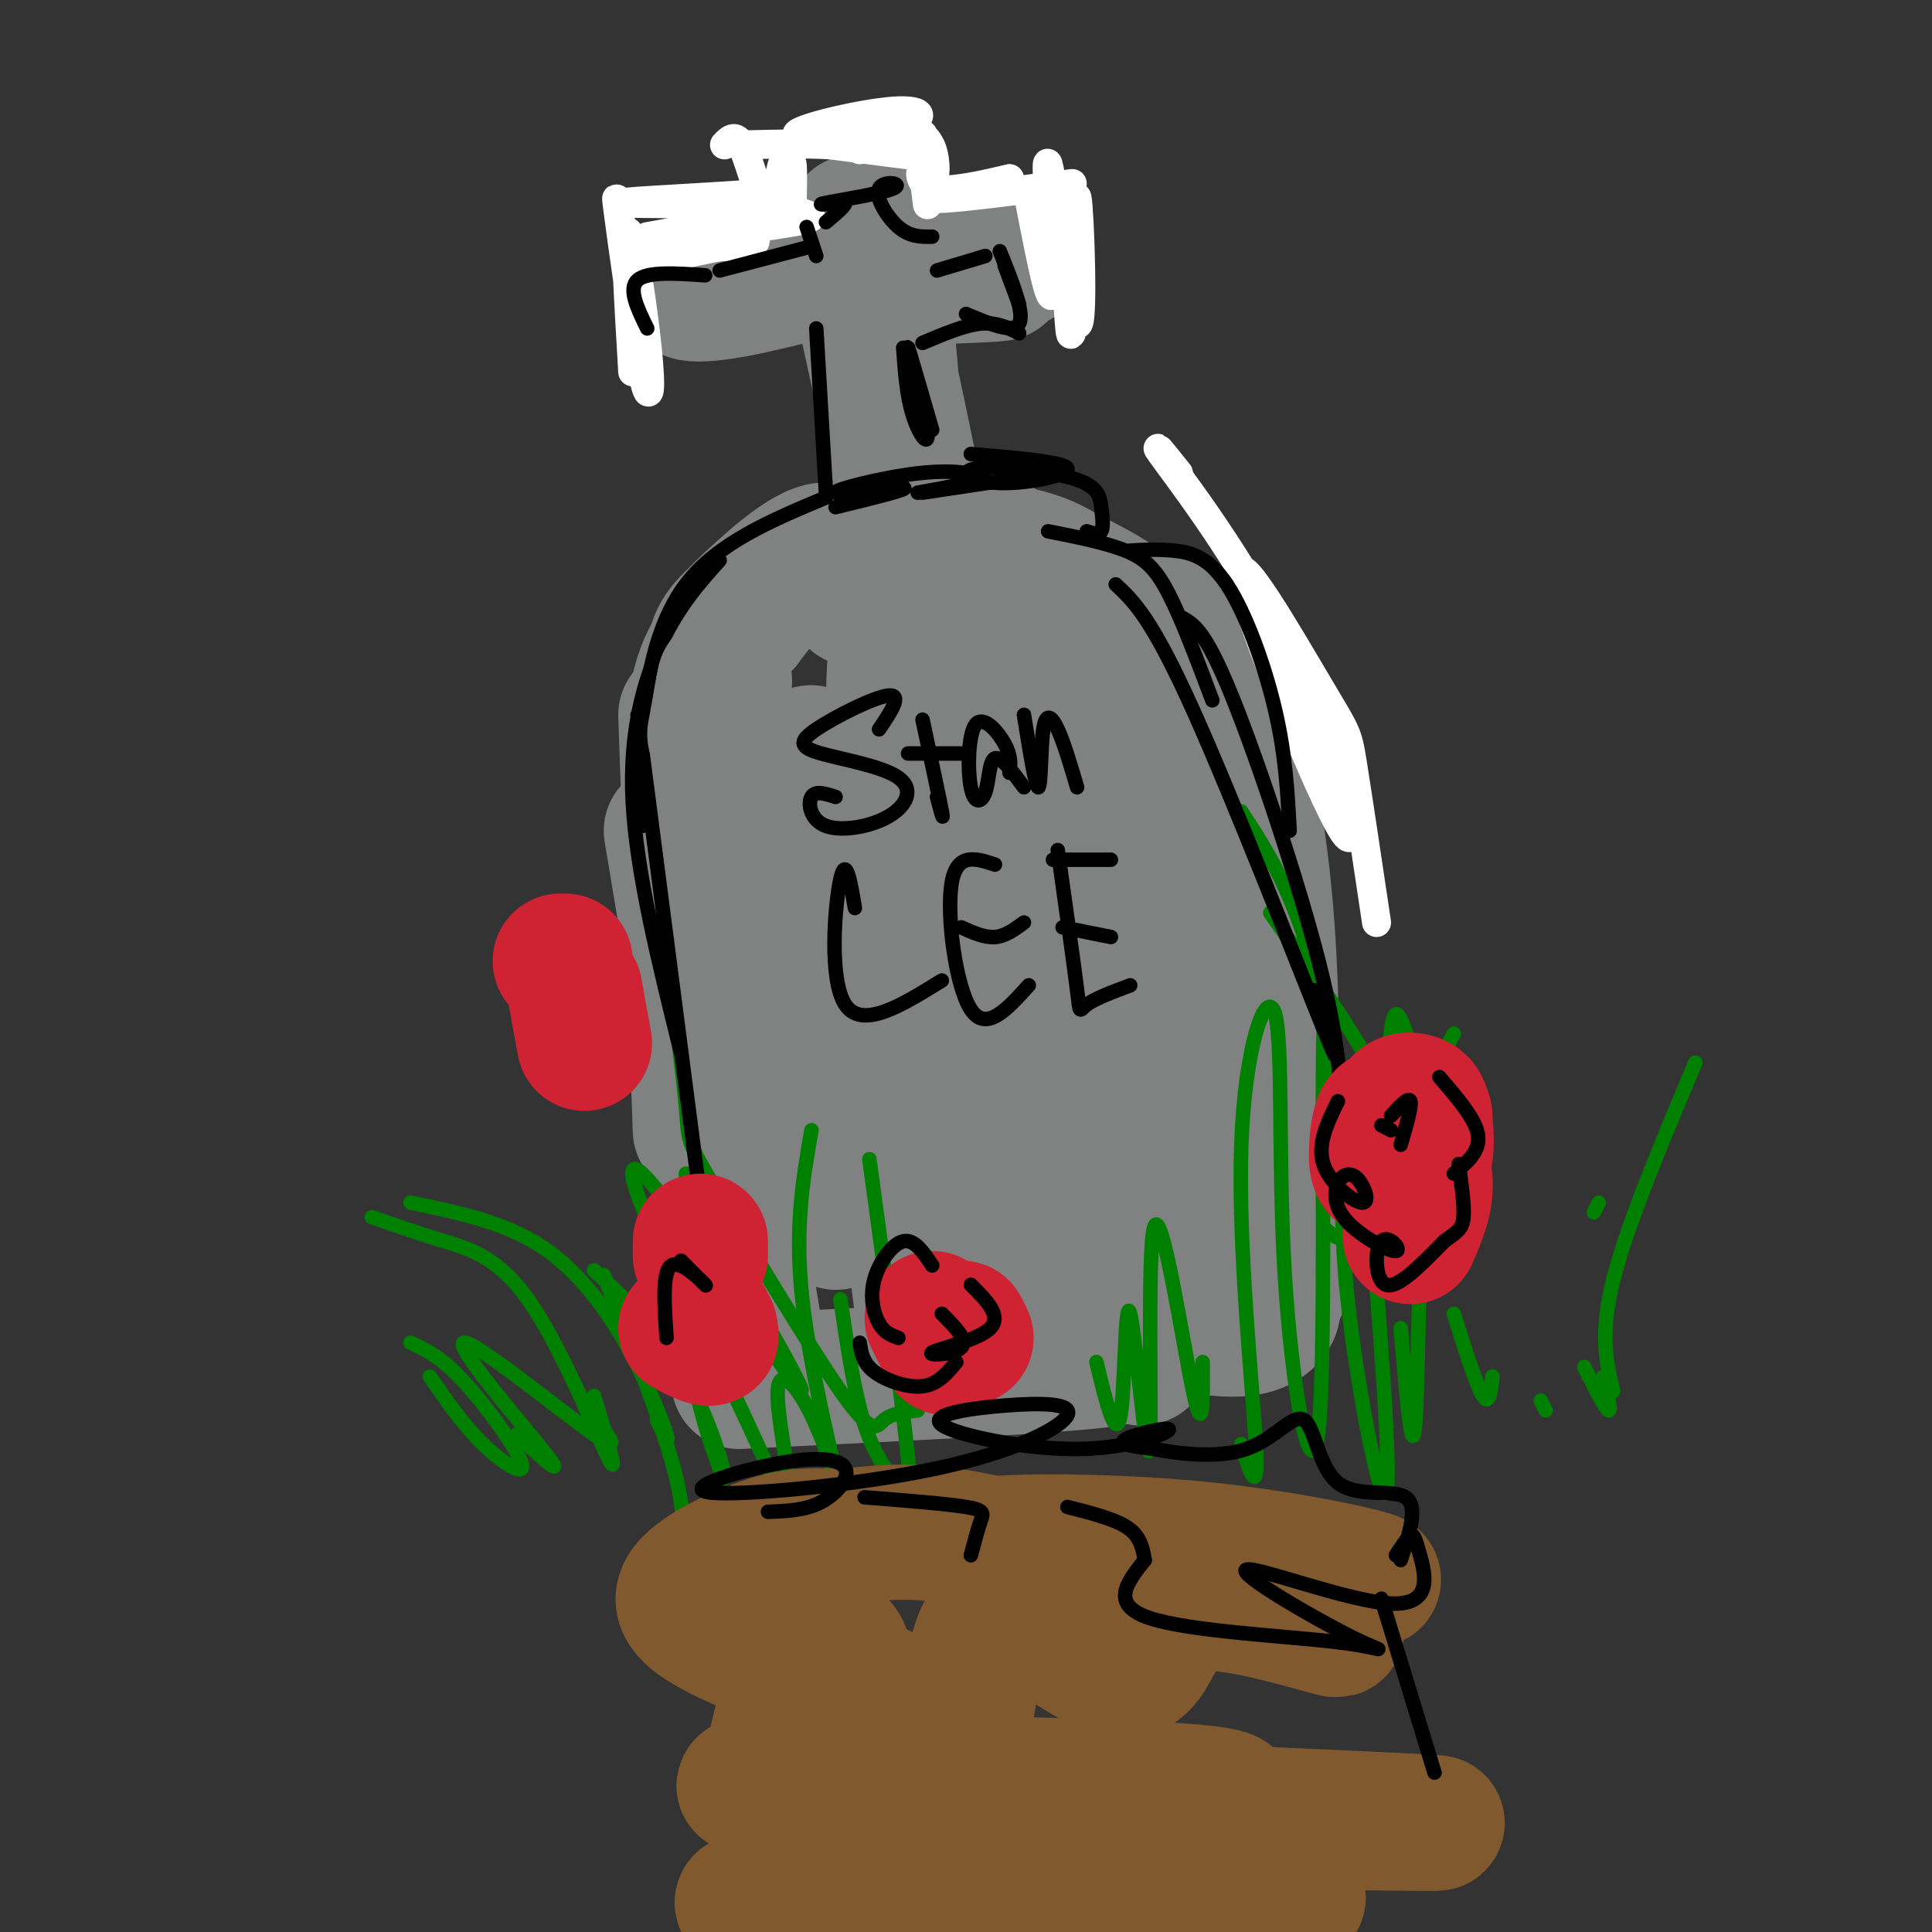 <svg viewBox='0 0 400 400' version='1.1' xmlns='http://www.w3.org/2000/svg' xmlns:xlink='http://www.w3.org/1999/xlink'><rect x="0" y="0" width="400" height="400" fill="#333333" stroke="none"/><g fill='none' stroke='rgb(128,130,130)' stroke-width='28' stroke-linecap='round' stroke-linejoin='round'><path d='M241,242c-2.133,-37.608 -4.267,-75.217 -5,-79c-0.733,-3.783 -0.066,26.259 3,53c3.066,26.741 8.532,50.182 7,29c-1.532,-21.182 -10.060,-86.987 -12,-92c-1.940,-5.013 2.708,50.766 6,82c3.292,31.234 5.226,37.924 6,31c0.774,-6.924 0.387,-27.462 0,-48'/><path d='M246,218c0.071,-17.310 0.250,-36.583 -1,-50c-1.250,-13.417 -3.929,-20.976 -7,-25c-3.071,-4.024 -6.536,-4.512 -10,-5'/><path d='M239,177c1.437,-1.585 2.874,-3.170 4,-4c1.126,-0.830 1.943,-0.905 -1,-9c-2.943,-8.095 -9.644,-24.211 -14,-32c-4.356,-7.789 -6.365,-7.251 -9,-8c-2.635,-0.749 -5.896,-2.785 -11,-3c-5.104,-0.215 -12.052,1.393 -19,3'/><path d='M238,164c1.881,-7.601 3.762,-15.202 1,-23c-2.762,-7.798 -10.167,-15.792 -16,-20c-5.833,-4.208 -10.095,-4.631 -17,-4c-6.905,0.631 -16.452,2.315 -26,4'/><path d='M232,154c1.803,-4.755 3.605,-9.509 3,-14c-0.605,-4.491 -3.618,-8.717 -6,-12c-2.382,-3.283 -4.133,-5.622 -7,-8c-2.867,-2.378 -6.849,-4.794 -16,-6c-9.151,-1.206 -23.472,-1.202 -33,1c-9.528,2.202 -14.264,6.601 -19,11'/><path d='M223,128c-5.946,-5.649 -11.893,-11.298 -15,-14c-3.107,-2.702 -3.375,-2.458 -10,-2c-6.625,0.458 -19.607,1.131 -28,4c-8.393,2.869 -12.196,7.935 -16,13'/><path d='M177,124c-1.190,-5.542 -2.381,-11.083 -7,-10c-4.619,1.083 -12.667,8.792 -17,13c-4.333,4.208 -4.952,4.917 -6,13c-1.048,8.083 -2.524,23.542 -4,39'/><path d='M154,129c-4.083,2.833 -8.167,5.667 -10,17c-1.833,11.333 -1.417,31.167 -1,51'/><path d='M142,148c0.000,0.000 3.000,86.000 3,86'/><path d='M139,172c0.000,0.000 17.000,102.000 17,102'/><path d='M144,207c4.417,32.083 8.833,64.167 10,71c1.167,6.833 -0.917,-11.583 -3,-30'/><path d='M153,286c36.999,-1.785 73.998,-3.569 78,-5c4.002,-1.431 -24.994,-2.508 -37,-1c-12.006,1.508 -7.022,5.600 8,3c15.022,-2.600 40.083,-11.892 52,-14c11.917,-2.108 10.691,2.969 7,5c-3.691,2.031 -9.845,1.015 -16,0'/><path d='M231,275c1.106,1.380 2.212,2.760 4,5c1.788,2.240 4.257,5.342 0,-35c-4.257,-40.342 -15.240,-124.126 -16,-110c-0.760,14.126 8.703,126.163 12,142c3.297,15.837 0.428,-64.527 -3,-103c-3.428,-38.473 -7.414,-35.055 -10,-32c-2.586,3.055 -3.773,5.745 -5,5c-1.227,-0.745 -2.493,-4.927 -1,14c1.493,18.927 5.747,60.964 10,103'/><path d='M222,264c1.289,4.780 -0.490,-34.772 -4,-65c-3.510,-30.228 -8.752,-51.134 -12,-57c-3.248,-5.866 -4.504,3.309 -6,0c-1.496,-3.309 -3.232,-19.100 -1,13c2.232,32.100 8.434,112.092 9,121c0.566,8.908 -4.503,-53.267 -8,-86c-3.497,-32.733 -5.420,-36.022 -8,-41c-2.580,-4.978 -5.815,-11.644 -4,19c1.815,30.644 8.681,98.596 9,94c0.319,-4.596 -5.909,-81.742 -9,-111c-3.091,-29.258 -3.046,-10.629 -3,8'/><path d='M185,159c-0.962,7.736 -1.866,23.076 0,51c1.866,27.924 6.501,68.434 7,67c0.499,-1.434 -3.140,-44.811 -7,-72c-3.860,-27.189 -7.941,-38.191 -10,-41c-2.059,-2.809 -2.097,2.573 -3,2c-0.903,-0.573 -2.673,-7.101 -1,17c1.673,24.101 6.789,78.831 6,67c-0.789,-11.831 -7.482,-90.224 -9,-94c-1.518,-3.776 2.138,67.064 4,89c1.862,21.936 1.931,-5.032 2,-32'/><path d='M174,213c0.333,-5.333 0.167,-2.667 0,0'/><path d='M256,260c0.684,-1.443 1.369,-2.887 3,1c1.631,3.887 4.210,13.103 1,-6c-3.210,-19.103 -12.208,-66.525 -12,-66c0.208,0.525 9.623,48.996 14,68c4.377,19.004 3.717,8.539 1,-17c-2.717,-25.539 -7.491,-66.154 -8,-67c-0.509,-0.846 3.245,38.077 7,77'/><path d='M262,250c1.489,3.756 1.711,-25.356 1,-45c-0.711,-19.644 -2.356,-29.822 -4,-40'/><path d='M260,215c0.867,9.822 1.733,19.644 1,6c-0.733,-13.644 -3.067,-50.756 -5,-68c-1.933,-17.244 -3.467,-14.622 -5,-12'/><path d='M251,190c0.364,2.646 0.727,5.292 2,3c1.273,-2.292 3.455,-9.522 4,-16c0.545,-6.478 -0.545,-12.206 -1,-17c-0.455,-4.794 -0.273,-8.656 -3,-14c-2.727,-5.344 -8.364,-12.172 -14,-19'/><path d='M243,144c-1.833,-5.500 -3.667,-11.000 -7,-15c-3.333,-4.000 -8.167,-6.500 -13,-9'/><path d='M178,60c7.021,32.081 14.041,64.163 12,53c-2.041,-11.163 -13.145,-65.569 -13,-67c0.145,-1.431 11.539,50.115 15,70c3.461,19.885 -1.011,8.110 -4,-9c-2.989,-17.110 -4.494,-39.555 -6,-62'/><path d='M182,45c-1.000,-6.000 -0.500,10.000 0,26'/><path d='M209,50c0.930,1.055 1.860,2.110 2,3c0.140,0.890 -0.509,1.615 -4,1c-3.491,-0.615 -9.823,-2.569 -22,-2c-12.177,0.569 -30.198,3.662 -38,6c-7.802,2.338 -5.386,3.921 5,2c10.386,-1.921 28.740,-7.347 39,-9c10.260,-1.653 12.426,0.466 13,2c0.574,1.534 -0.444,2.483 1,3c1.444,0.517 5.350,0.601 -4,1c-9.350,0.399 -31.957,1.114 -34,0c-2.043,-1.114 16.479,-4.057 35,-7'/><path d='M202,50c4.333,-1.000 -2.333,0.000 -9,1'/></g>
<g fill='none' stroke='rgb(255,255,255)' stroke-width='6' stroke-linecap='round' stroke-linejoin='round'><path d='M188,26c2.043,1.175 4.086,2.351 5,5c0.914,2.649 0.699,6.772 0,5c-0.699,-1.772 -1.884,-9.439 -2,-8c-0.116,1.439 0.835,11.984 1,14c0.165,2.016 -0.456,-4.496 -1,-6c-0.544,-1.504 -1.013,1.999 2,3c3.013,1.001 9.506,-0.499 16,-2'/><path d='M209,37c-2.089,0.711 -15.311,3.489 -15,4c0.311,0.511 14.156,-1.244 28,-3'/><path d='M150,30c1.215,-1.284 2.429,-2.568 4,1c1.571,3.568 3.498,11.986 5,12c1.502,0.014 2.578,-8.378 3,-9c0.422,-0.622 0.191,6.525 0,8c-0.191,1.475 -0.340,-2.721 -1,-4c-0.660,-1.279 -1.830,0.361 -3,2'/><path d='M158,40c-8.964,0.774 -29.875,1.708 -29,2c0.875,0.292 23.536,-0.060 28,1c4.464,1.060 -9.268,3.530 -23,6'/><path d='M129,49c-0.925,-5.764 -1.850,-11.528 -1,-5c0.850,6.528 3.475,25.348 5,33c1.525,7.652 1.949,4.137 1,-5c-0.949,-9.137 -3.271,-23.896 -4,-24c-0.729,-0.104 0.136,14.448 1,29'/><path d='M220,39c-2.393,0.470 -4.787,0.941 -6,1c-1.213,0.059 -1.246,-0.293 0,6c1.246,6.293 3.771,19.231 4,14c0.229,-5.231 -1.836,-28.631 -1,-26c0.836,2.631 4.575,31.293 6,33c1.425,1.707 0.538,-23.540 0,-26c-0.538,-2.460 -0.725,17.869 -1,25c-0.275,7.131 -0.637,1.066 -1,-5'/><path d='M221,61c-0.226,-6.274 -0.292,-19.458 0,-19c0.292,0.458 0.940,14.560 1,19c0.060,4.440 -0.470,-0.780 -1,-6'/><path d='M178,31c6.846,-1.442 13.693,-2.884 9,-3c-4.693,-0.116 -20.925,1.096 -22,0c-1.075,-1.096 13.008,-4.498 20,-5c6.992,-0.502 6.895,1.896 0,3c-6.895,1.104 -20.587,0.913 -19,2c1.587,1.087 18.453,3.454 22,4c3.547,0.546 -6.227,-0.727 -16,-2'/><path d='M172,30c-5.667,-0.333 -11.833,-0.167 -18,0'/><path d='M163,37c0.417,-2.000 0.833,-4.000 1,-3c0.167,1.000 0.083,5.000 0,9'/><path d='M164,43c2.131,1.774 7.458,1.708 0,3c-7.458,1.292 -27.702,3.940 -32,5c-4.298,1.060 7.351,0.530 19,0'/><path d='M151,51c4.733,-0.400 7.067,-1.400 4,-1c-3.067,0.400 -11.533,2.200 -20,4'/><path d='M244,98c-3.284,-4.105 -6.568,-8.210 -2,-2c4.568,6.210 16.989,22.733 26,42c9.011,19.267 14.611,41.276 10,34c-4.611,-7.276 -19.432,-43.837 -21,-52c-1.568,-8.163 10.116,12.071 16,22c5.884,9.929 5.967,9.551 7,16c1.033,6.449 3.017,19.724 5,33'/></g>
<g fill='none' stroke='rgb(0,128,0)' stroke-width='3' stroke-linecap='round' stroke-linejoin='round'><path d='M140,326c1.250,-4.833 2.500,-9.667 0,-20c-2.500,-10.333 -8.750,-26.167 -15,-42'/><path d='M123,263c6.944,6.470 13.889,12.941 19,22c5.111,9.059 8.389,20.708 8,21c-0.389,0.292 -4.445,-10.772 -6,-19c-1.555,-8.228 -0.608,-13.619 4,-6c4.608,7.619 12.878,28.248 15,30c2.122,1.752 -1.904,-15.373 -2,-22c-0.096,-6.627 3.737,-2.756 7,4c3.263,6.756 5.955,16.396 5,12c-0.955,-4.396 -5.559,-22.827 -7,-37c-1.441,-14.173 0.279,-24.086 2,-34'/><path d='M174,269c1.429,9.708 2.857,19.417 5,26c2.143,6.583 5.000,10.042 7,13c2.000,2.958 3.143,5.417 2,-6c-1.143,-11.417 -4.571,-36.708 -8,-62'/><path d='M227,282c2.016,8.326 4.032,16.651 5,11c0.968,-5.651 0.886,-25.279 2,-21c1.114,4.279 3.422,32.467 4,28c0.578,-4.467 -0.575,-41.587 1,-46c1.575,-4.413 5.879,23.882 8,34c2.121,10.118 2.061,2.059 2,-6'/><path d='M257,299c1.819,5.881 3.638,11.763 3,0c-0.638,-11.763 -3.733,-41.169 -3,-62c0.733,-20.831 5.293,-33.087 7,-27c1.707,6.087 0.561,30.518 2,54c1.439,23.482 5.464,46.014 7,32c1.536,-14.014 0.582,-64.576 1,-81c0.418,-16.424 2.209,1.288 4,19'/><path d='M278,234c0.321,7.667 -0.875,17.333 1,35c1.875,17.667 6.821,43.333 8,40c1.179,-3.333 -1.411,-35.667 -4,-68'/><path d='M290,275c1.178,13.978 2.356,27.956 3,20c0.644,-7.956 0.756,-37.844 2,-55c1.244,-17.156 3.622,-21.578 6,-26'/><path d='M301,272c2.333,7.417 4.667,14.833 6,17c1.333,2.167 1.667,-0.917 2,-4'/><path d='M319,290c0.000,0.000 1.000,2.000 1,2'/><path d='M328,283c2.167,4.333 4.333,8.667 5,9c0.667,0.333 -0.167,-3.333 -1,-7'/><path d='M334,288c-1.417,-5.833 -2.833,-11.667 0,-23c2.833,-11.333 9.917,-28.167 17,-45'/><path d='M331,249c0.000,0.000 -1.000,2.000 -1,2'/><path d='M136,294c1.375,2.732 2.750,5.464 2,3c-0.750,-2.464 -3.625,-10.125 -8,-18c-4.375,-7.875 -10.250,-15.964 -18,-21c-7.750,-5.036 -17.375,-7.018 -27,-9'/><path d='M77,252c4.798,1.673 9.595,3.345 15,5c5.405,1.655 11.417,3.292 18,13c6.583,9.708 13.738,27.488 16,32c2.262,4.512 -0.369,-4.244 -3,-13'/><path d='M121,291c4.440,5.393 8.881,10.786 2,6c-6.881,-4.786 -25.083,-19.750 -27,-19c-1.917,0.750 12.452,17.214 17,23c4.548,5.786 -0.726,0.893 -6,-4'/><path d='M85,278c3.119,1.423 6.238,2.845 11,8c4.762,5.155 11.167,14.042 12,17c0.833,2.958 -3.905,-0.012 -8,-4c-4.095,-3.988 -7.548,-8.994 -11,-14'/><path d='M190,292c-2.687,0.324 -5.375,0.648 -7,2c-1.625,1.352 -2.188,3.734 -9,-6c-6.812,-9.734 -19.872,-31.582 -26,-42c-6.128,-10.418 -5.322,-9.405 -6,-17c-0.678,-7.595 -2.839,-23.797 -5,-40'/><path d='M145,250c12.268,21.327 24.536,42.655 20,37c-4.536,-5.655 -25.875,-38.292 -32,-44c-6.125,-5.708 2.964,15.512 7,20c4.036,4.488 3.018,-7.756 2,-20'/><path d='M274,254c2.030,1.976 4.060,3.952 5,0c0.940,-3.952 0.792,-13.833 -1,-26c-1.792,-12.167 -5.226,-26.619 -9,-37c-3.774,-10.381 -7.887,-16.690 -12,-23'/><path d='M263,189c8.192,11.673 16.384,23.345 21,32c4.616,8.655 5.656,14.292 6,25c0.344,10.708 -0.007,26.485 -1,15c-0.993,-11.485 -2.627,-50.233 0,-51c2.627,-0.767 9.515,36.447 12,43c2.485,6.553 0.567,-17.556 0,-25c-0.567,-7.444 0.216,1.778 1,11'/></g>
<g fill='none' stroke='rgb(0,0,0)' stroke-width='3' stroke-linecap='round' stroke-linejoin='round'><path d='M171,103c-11.244,4.711 -22.489,9.422 -29,18c-6.511,8.578 -8.289,21.022 -9,30c-0.711,8.978 -0.356,14.489 0,20'/><path d='M149,116c-4.178,4.667 -8.356,9.333 -12,17c-3.644,7.667 -6.756,18.333 -6,33c0.756,14.667 5.378,33.333 10,52'/><path d='M132,148c0.000,0.000 14.000,108.000 14,108'/><path d='M217,110c5.956,1.178 11.911,2.356 16,4c4.089,1.644 6.311,3.756 9,9c2.689,5.244 5.844,13.622 9,22'/><path d='M234,114c2.839,-0.167 5.679,-0.333 9,0c3.321,0.333 7.125,1.167 11,7c3.875,5.833 7.821,16.667 10,26c2.179,9.333 2.589,17.167 3,25'/><path d='M245,128c2.333,1.422 4.667,2.844 10,16c5.333,13.156 13.667,38.044 18,55c4.333,16.956 4.667,25.978 5,35'/><path d='M272,205c3.489,10.133 6.978,20.267 2,8c-4.978,-12.267 -18.422,-46.933 -27,-66c-8.578,-19.067 -12.289,-22.533 -16,-26'/><path d='M225,110c1.249,0.408 2.498,0.817 3,0c0.502,-0.817 0.257,-2.858 0,-5c-0.257,-2.142 -0.525,-4.383 -6,-6c-5.475,-1.617 -16.158,-2.609 -20,-2c-3.842,0.609 -0.842,2.818 5,3c5.842,0.182 14.526,-1.662 14,-3c-0.526,-1.338 -10.263,-2.169 -20,-3'/><path d='M211,99c0.000,0.000 -20.000,3.000 -20,3'/><path d='M190,102c5.781,-1.019 11.563,-2.038 12,-3c0.437,-0.962 -4.470,-1.866 -12,-1c-7.530,0.866 -17.681,3.502 -17,4c0.681,0.498 12.195,-1.144 14,-1c1.805,0.144 -6.097,2.072 -14,4'/><path d='M171,102c0.000,0.000 -2.000,-34.000 -2,-34'/><path d='M193,89c-2.643,-9.113 -5.286,-18.226 -5,-17c0.286,1.226 3.500,12.792 4,17c0.500,4.208 -1.714,1.060 -3,-3c-1.286,-4.060 -1.643,-9.030 -2,-14'/><path d='M191,71c4.333,-1.833 8.667,-3.667 12,-4c3.333,-0.333 5.667,0.833 8,2'/><path d='M200,65c4.917,2.083 9.833,4.167 11,2c1.167,-2.167 -1.417,-8.583 -4,-15'/><path d='M211,63c0.000,0.000 -3.000,-8.000 -3,-8'/><path d='M204,53c0.000,0.000 -10.000,3.000 -10,3'/><path d='M193,49c-2.297,0.037 -4.593,0.073 -7,-2c-2.407,-2.073 -4.923,-6.257 -4,-8c0.923,-1.743 5.287,-1.046 3,0c-2.287,1.046 -11.225,2.442 -14,3c-2.775,0.558 0.612,0.279 4,0'/><path d='M175,42c0.000,0.667 -2.000,2.333 -4,4'/><path d='M167,47c0.000,0.000 2.000,6.000 2,6'/><path d='M168,51c0.000,0.000 -19.000,5.000 -19,5'/><path d='M146,57c-6.000,-0.417 -12.000,-0.833 -14,1c-2.000,1.833 0.000,5.917 2,10'/><path d='M153,141c-1.343,-5.093 -2.686,-10.185 -2,-6c0.686,4.185 3.400,17.648 4,23c0.600,5.352 -0.915,2.595 -2,-3c-1.085,-5.595 -1.738,-14.027 -1,-14c0.738,0.027 2.869,8.514 5,17'/><path d='M145,141c0.000,0.000 0.000,0.000 0,0'/><path d='M146,145c0.000,0.000 0.000,-1.000 0,-1'/><path d='M143,144c0.000,0.000 18.000,-1.000 18,-1'/><path d='M150,174c0.000,0.000 7.000,4.000 7,4'/><path d='M157,173c0.000,0.000 -7.000,14.000 -7,14'/><path d='M157,177c0.000,0.000 -4.000,5.000 -4,5'/><path d='M152,180c0.000,0.000 10.000,1.000 10,1'/><path d='M155,182c0.000,0.000 8.000,-5.000 8,-5'/><path d='M182,151c2.447,-3.625 4.894,-7.250 2,-7c-2.894,0.250 -11.128,4.374 -15,7c-3.872,2.626 -3.381,3.753 1,5c4.381,1.247 12.652,2.613 16,5c3.348,2.387 1.774,5.794 -2,8c-3.774,2.206 -9.747,3.209 -13,2c-3.253,-1.209 -3.787,-4.631 -3,-6c0.787,-1.369 2.893,-0.684 5,0'/><path d='M191,149c1.750,8.167 3.500,16.333 4,19c0.500,2.667 -0.250,-0.167 -1,-3'/><path d='M188,156c0.000,0.000 11.000,0.000 11,0'/><path d='M209,160c0.204,-1.714 0.408,-3.428 -1,-6c-1.408,-2.572 -4.427,-6.001 -6,-4c-1.573,2.001 -1.700,9.433 -1,13c0.700,3.567 2.227,3.268 3,1c0.773,-2.268 0.792,-6.505 2,-7c1.208,-0.495 3.604,2.753 6,6'/><path d='M212,148c1.220,7.625 2.440,15.250 3,15c0.560,-0.250 0.458,-8.375 1,-12c0.542,-3.625 1.726,-2.750 3,0c1.274,2.750 2.637,7.375 4,12'/><path d='M177,188c-0.933,-5.533 -1.867,-11.067 -3,-6c-1.133,5.067 -2.467,20.733 1,26c3.467,5.267 11.733,0.133 20,-5'/><path d='M206,179c-3.978,-1.311 -7.956,-2.622 -9,4c-1.044,6.622 0.844,21.178 4,26c3.156,4.822 7.578,-0.089 12,-5'/><path d='M199,192c2.417,1.083 4.833,2.167 7,2c2.167,-0.167 4.083,-1.583 6,-3'/><path d='M218,178c0.000,0.000 12.000,0.000 12,0'/><path d='M219,176c1.667,11.822 3.333,23.644 4,29c0.667,5.356 0.333,4.244 2,3c1.667,-1.244 5.333,-2.622 9,-4'/><path d='M220,192c0.000,0.000 10.000,2.000 10,2'/></g>
<g fill='none' stroke='rgb(128,130,130)' stroke-width='28' stroke-linecap='round' stroke-linejoin='round'><path d='M150,141c0.000,0.000 -2.000,11.000 -2,11'/><path d='M153,175c0.000,0.000 1.000,2.000 1,2'/></g>
<g fill='none' stroke='rgb(207,34,51)' stroke-width='28' stroke-linecap='round' stroke-linejoin='round'><path d='M292,256c1.721,-3.905 3.443,-7.811 3,-12c-0.443,-4.189 -3.050,-8.662 -5,-11c-1.950,-2.338 -3.243,-2.541 -4,-1c-0.757,1.541 -0.977,4.826 -1,7c-0.023,2.174 0.151,3.235 2,4c1.849,0.765 5.371,1.232 7,-1c1.629,-2.232 1.364,-7.163 1,-10c-0.364,-2.837 -0.827,-3.581 -2,-4c-1.173,-0.419 -3.057,-0.514 -4,2c-0.943,2.514 -0.946,7.639 0,10c0.946,2.361 2.842,1.960 4,0c1.158,-1.960 1.579,-5.480 2,-9'/><path d='M145,260c0.000,0.000 0.000,-3.000 0,-3'/><path d='M142,275c2.167,1.167 4.333,2.333 5,2c0.667,-0.333 -0.167,-2.167 -1,-4'/><path d='M146,275c0.000,0.000 1.000,0.000 1,0'/><path d='M200,277c0.000,0.000 -1.000,-2.000 -1,-2'/><path d='M193,273c0.000,0.000 3.000,6.000 3,6'/><path d='M121,216c0.000,0.000 -2.000,-11.000 -2,-11'/><path d='M117,199c0.000,0.000 -1.000,0.000 -1,0'/></g>
<g fill='none' stroke='rgb(129,89,47)' stroke-width='28' stroke-linecap='round' stroke-linejoin='round'><path d='M167,359c-2.715,-5.057 -5.429,-10.114 -3,-10c2.429,0.114 10.003,5.400 14,8c3.997,2.600 4.419,2.513 3,0c-1.419,-2.513 -4.678,-7.451 -3,-8c1.678,-0.549 8.292,3.292 13,6c4.708,2.708 7.509,4.283 9,-1c1.491,-5.283 1.671,-17.422 7,-19c5.329,-1.578 15.808,7.406 22,10c6.192,2.594 8.096,-1.203 10,-5'/><path d='M239,340c2.323,-3.161 3.132,-8.564 13,-8c9.868,0.564 28.797,7.093 24,5c-4.797,-2.093 -33.318,-12.810 -32,-15c1.318,-2.190 32.477,4.145 39,5c6.523,0.855 -11.590,-3.770 -32,-6c-20.410,-2.230 -43.117,-2.066 -48,-1c-4.883,1.066 8.059,3.033 21,5'/><path d='M224,325c-1.681,-0.826 -16.385,-5.392 -27,-7c-10.615,-1.608 -17.141,-0.257 -22,0c-4.859,0.257 -8.049,-0.581 -14,1c-5.951,1.581 -14.661,5.580 -18,9c-3.339,3.420 -1.306,6.262 6,10c7.306,3.738 19.886,8.373 24,7c4.114,-1.373 -0.239,-8.754 -5,-3c-4.761,5.754 -9.932,24.644 -8,33c1.932,8.356 10.966,6.178 20,4'/><path d='M180,379c6.938,0.769 14.284,0.693 35,-1c20.716,-1.693 54.804,-5.002 32,-7c-22.804,-1.998 -102.500,-2.685 -92,-1c10.500,1.685 111.196,5.740 136,7c24.804,1.260 -26.284,-0.276 -60,0c-33.716,0.276 -50.062,2.365 -42,5c8.062,2.635 40.531,5.818 73,9'/><path d='M262,391c12.672,2.199 7.851,3.197 -17,3c-24.851,-0.197 -69.733,-1.589 -85,-1c-15.267,0.589 -0.918,3.159 22,4c22.918,0.841 54.405,-0.045 52,1c-2.405,1.045 -38.703,4.023 -75,7'/></g>
<g fill='none' stroke='rgb(0,0,0)' stroke-width='3' stroke-linecap='round' stroke-linejoin='round'><path d='M288,231c1.833,-2.000 3.667,-4.000 4,-3c0.333,1.000 -0.833,5.000 -2,9'/><path d='M286,233c0.000,0.000 2.000,1.000 2,1'/><path d='M277,228c-2.174,4.442 -4.347,8.884 -3,13c1.347,4.116 6.216,7.908 8,8c1.784,0.092 0.485,-3.514 -1,-5c-1.485,-1.486 -3.156,-0.852 -4,1c-0.844,1.852 -0.862,4.922 2,8c2.862,3.078 8.602,6.165 10,6c1.398,-0.165 -1.547,-3.583 -3,-2c-1.453,1.583 -1.415,8.167 1,9c2.415,0.833 7.208,-4.083 12,-9'/><path d='M299,257c2.800,-2.022 3.800,-2.578 4,-5c0.200,-2.422 -0.400,-6.711 -1,-11'/><path d='M301,243c2.750,-2.333 5.500,-4.667 5,-8c-0.500,-3.333 -4.250,-7.667 -8,-12'/><path d='M201,266c3.250,3.250 6.500,6.500 4,9c-2.500,2.500 -10.750,4.250 -12,5c-1.250,0.750 4.500,0.500 6,-1c1.500,-1.500 -1.250,-4.250 -4,-7'/><path d='M193,262c-1.851,-2.768 -3.702,-5.536 -6,-5c-2.298,0.536 -5.042,4.375 -6,8c-0.958,3.625 -0.131,7.036 1,9c1.131,1.964 2.565,2.482 4,3'/><path d='M178,278c0.311,2.089 0.622,4.178 3,6c2.378,1.822 6.822,3.378 10,3c3.178,-0.378 5.089,-2.689 7,-5'/><path d='M141,261c2.867,2.889 5.733,5.778 5,5c-0.733,-0.778 -5.067,-5.222 -7,-4c-1.933,1.222 -1.467,8.111 -1,15'/><path d='M289,322c1.147,-1.754 2.294,-3.507 3,-4c0.706,-0.493 0.971,0.276 2,4c1.029,3.724 2.823,10.403 -6,10c-8.823,-0.403 -28.262,-7.890 -30,-7c-1.738,0.890 14.225,10.156 22,14c7.775,3.844 7.363,2.266 -3,1c-10.363,-1.266 -30.675,-2.219 -39,-5c-8.325,-2.781 -4.662,-7.391 -1,-12'/><path d='M237,323c-0.511,-3.244 -1.289,-5.356 -4,-7c-2.711,-1.644 -7.356,-2.822 -12,-4'/><path d='M201,322c0.711,-2.667 1.422,-5.333 2,-7c0.578,-1.667 1.022,-2.333 -3,-3c-4.022,-0.667 -12.511,-1.333 -21,-2'/><path d='M159,313c3.857,-0.137 7.715,-0.273 11,-2c3.285,-1.727 5.999,-5.044 5,-7c-0.999,-1.956 -5.710,-2.551 -14,-1c-8.290,1.551 -20.158,5.247 -14,6c6.158,0.753 30.344,-1.439 47,-5c16.656,-3.561 25.782,-8.491 27,-11c1.218,-2.509 -5.474,-2.596 -13,-2c-7.526,0.596 -15.887,1.875 -13,4c2.887,2.125 17.021,5.095 28,5c10.979,-0.095 18.802,-3.256 19,-4c0.198,-0.744 -7.229,0.930 -9,2c-1.771,1.070 2.115,1.535 6,2'/><path d='M239,300c4.556,0.883 12.947,2.090 19,0c6.053,-2.090 9.767,-7.478 12,-6c2.233,1.478 2.986,9.821 7,13c4.014,3.179 11.290,1.194 14,3c2.710,1.806 0.855,7.403 -1,13'/><path d='M286,331c0.000,0.000 11.000,36.000 11,36'/></g>
</svg>